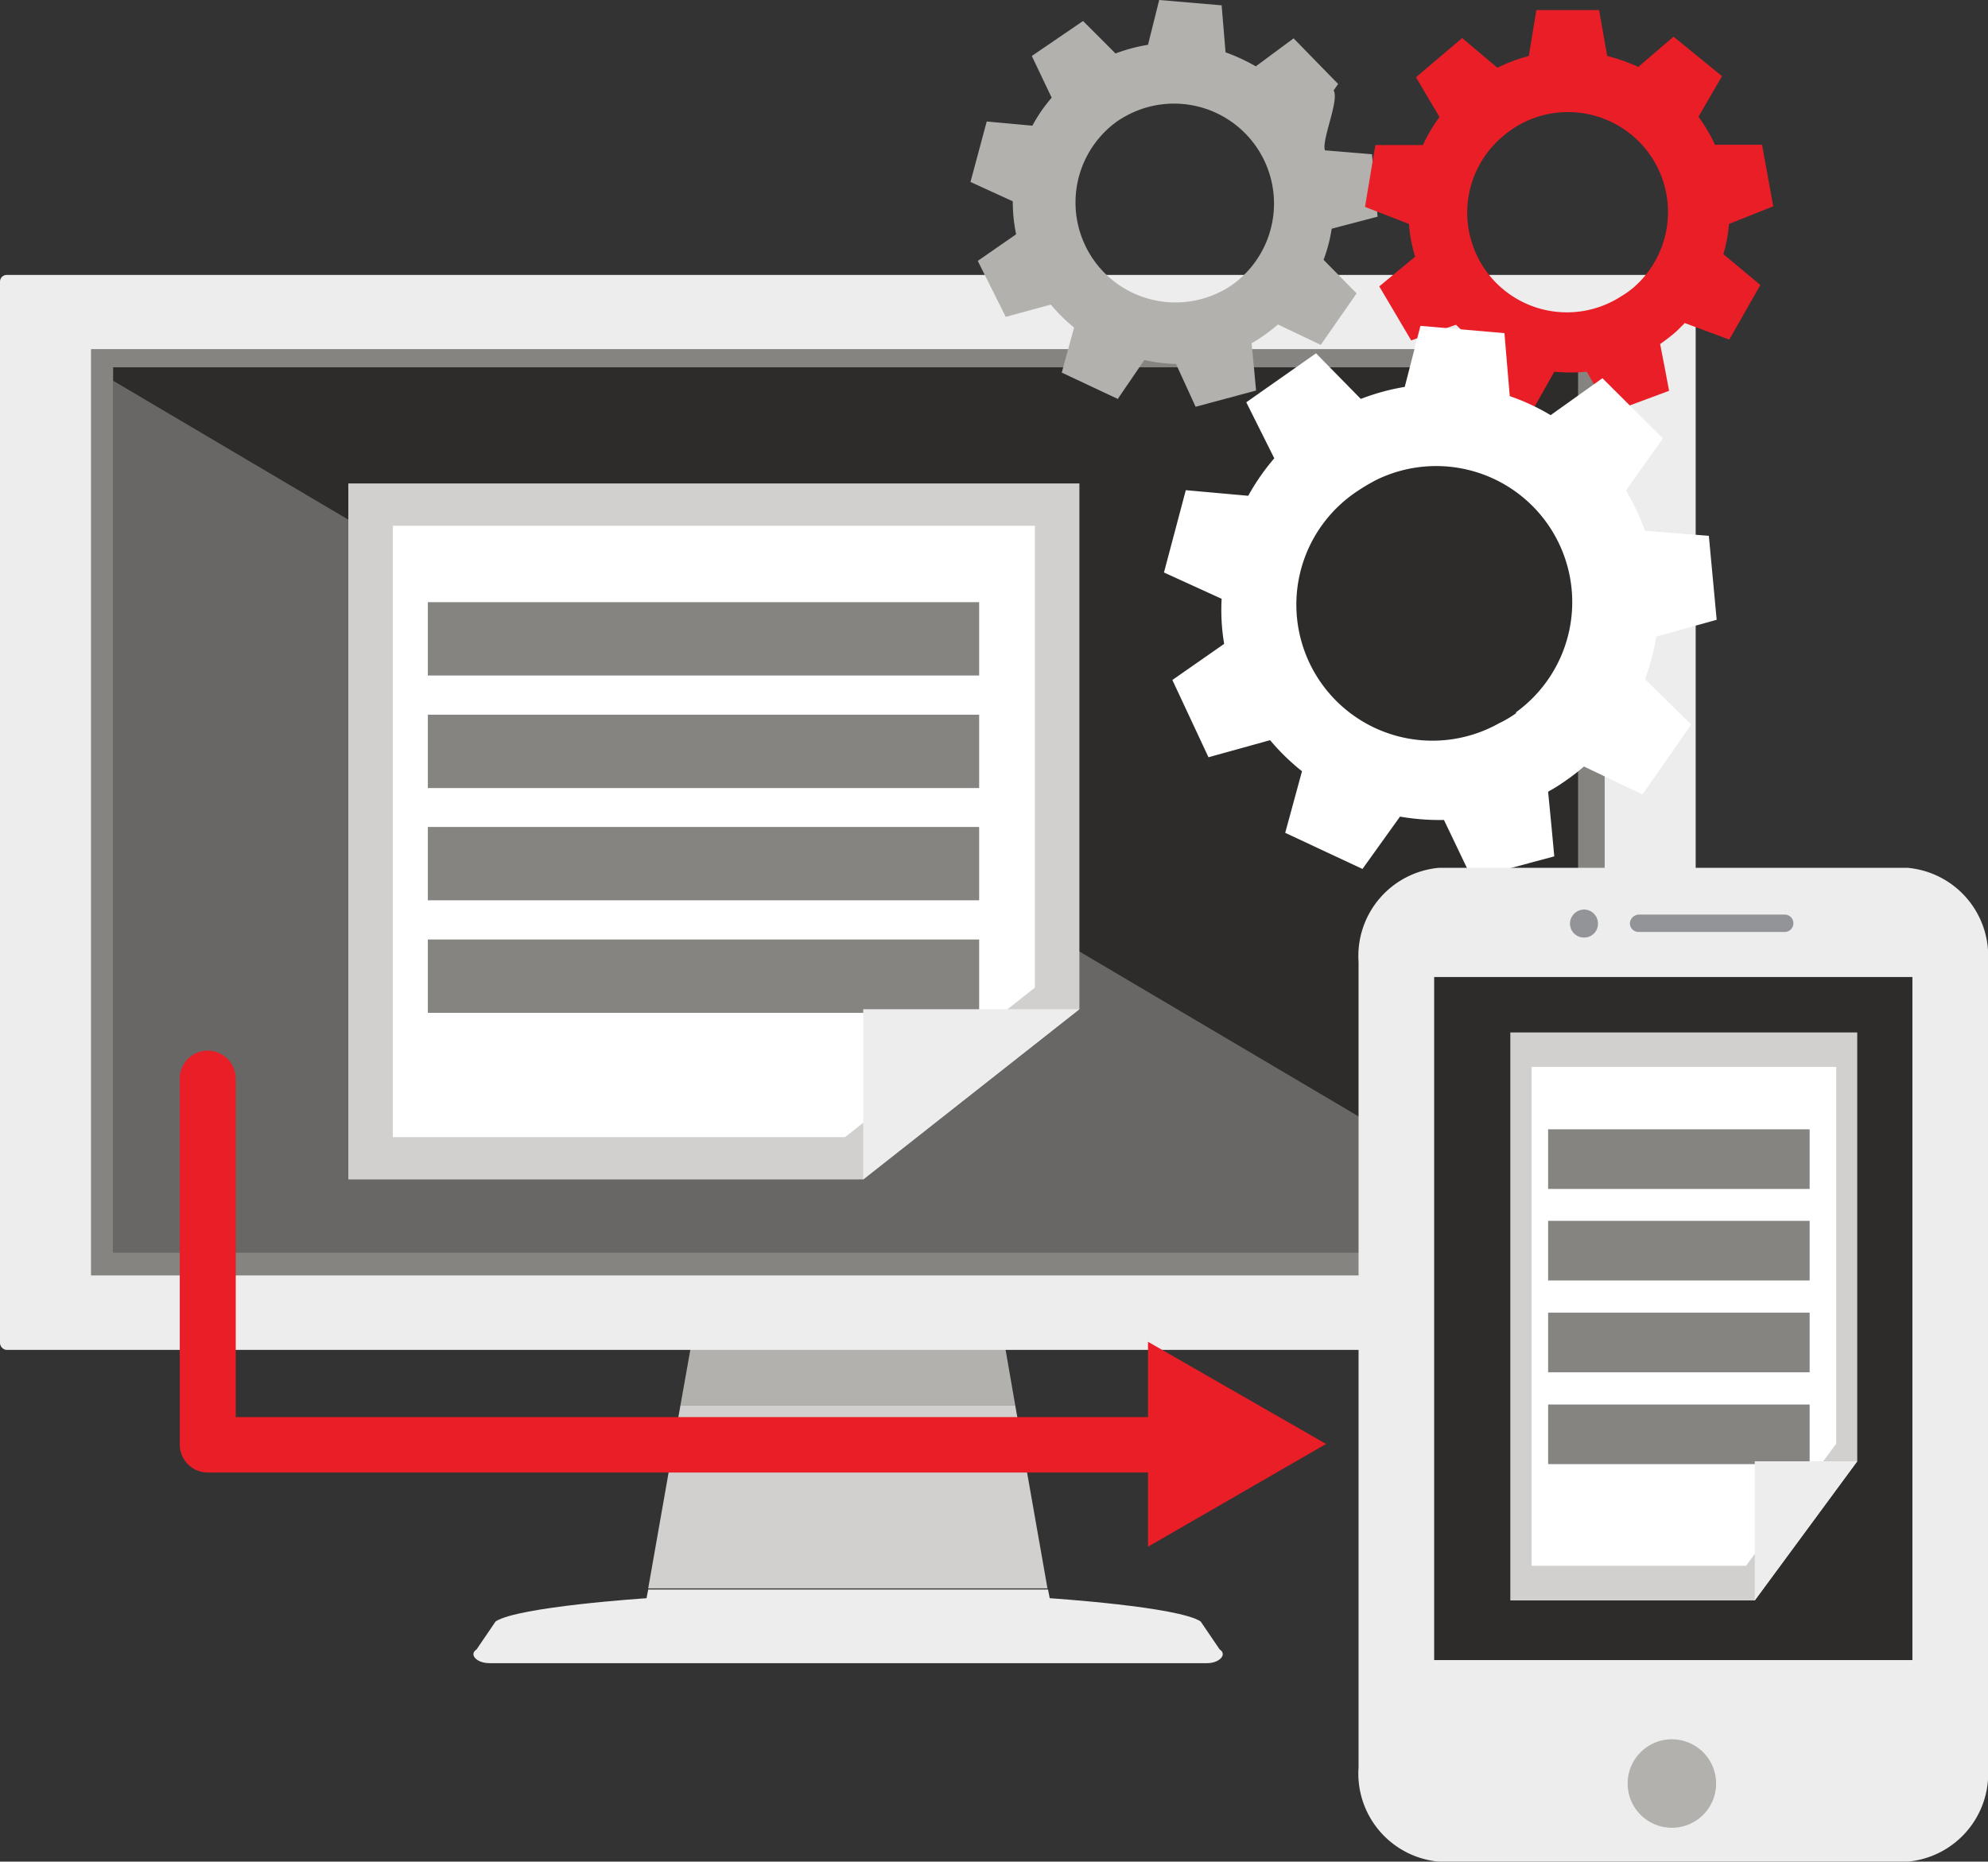 <svg xmlns="http://www.w3.org/2000/svg" viewBox="0 0 71 66.5"><rect x="0" y="0" width="71" height="66.5" fill="#333333" stroke="none"/><defs><style>.cls-1{isolation:isolate;}.cls-2{fill:#b2b1ad;}.cls-3{fill:#d1d0ce;}.cls-4{fill:#ededed;}.cls-5{fill:#868481;}.cls-6{fill:#2d2c2b;}.cls-7{fill:#bdbdbd;opacity:0.41;mix-blend-mode:overlay;}.cls-8{fill:#e91e27;}.cls-9{fill:#fff;}.cls-10{fill:#929497;}</style></defs><g class="cls-1"><g id="Layer_2" data-name="Layer 2"><g id="_1" data-name="1"><polygon class="cls-2" points="35.88 48.02 30.28 47.28 24.69 48.02 24.3 50.21 36.26 50.21 35.88 48.02"/><polygon class="cls-3" points="36.26 50.21 24.3 50.21 23.15 56.74 37.41 56.74 36.26 50.21"/><path class="cls-4" d="M43.56,58.92l-.68-1c-.8-.53-5.39-.83-5.39-.83h0l-.06-.31H23.15l-.06.31h0s-4.59.3-5.39.83l-.68,1c-.28.18,0,.49.46.49H43.11C43.55,59.41,43.84,59.1,43.56,58.92Z"/><rect class="cls-4" y="9.82" width="60.56" height="38.4" rx="0.24"/><rect class="cls-5" x="3.25" y="12.47" width="54.06" height="33.09"/><polygon class="cls-6" points="42.03 13.12 4.04 13.12 4.04 13.43 4.04 44.74 33.58 44.74 42.03 44.74 56.36 44.74 56.36 13.12 42.03 13.12"/><polygon class="cls-7" points="4.04 13.6 4.04 44.74 33.58 44.74 42.03 44.74 56.36 44.74 56.36 44.51 4.04 13.6"/><path class="cls-2" d="M49.2,7.74,49,5.51l-1.68-.14c-.13-.36.52-1.79.31-2.14L47.79,3,46.2,1.37l-1.35,1a6.58,6.58,0,0,0-1.08-.5L43.63.19,41.4,0,41,1.6a6,6,0,0,0-1.16.31L38.68.75l0,0L36.85,2l.71,1.49a5.5,5.5,0,0,0-.69,1l-1.63-.15-.58,2.16,1.51.69a5.83,5.83,0,0,0,.12,1.18l-1.37.95,1,2,1.61-.44a5.85,5.85,0,0,0,.83.82l-.44,1.61,2,.94.95-1.39A5.62,5.62,0,0,0,42,13l.7,1.53,2.16-.58-.08-.86-.08-.83a4.66,4.66,0,0,0,.47-.3,5.9,5.9,0,0,0,.47-.37l1.53.73,1.28-1.84L47.27,9.28a5.34,5.34,0,0,0,.29-1.11ZM44,10.18a3.17,3.17,0,0,1-.47.27,3.57,3.57,0,0,1-3.64-6.11,3.91,3.91,0,0,1,.44-.26A3.57,3.57,0,0,1,44,10.18Z"/><path class="cls-8" d="M63.33,7.37l-.4-2.2-1.68,0a6,6,0,0,0-.59-1l.84-1.45L59.77,1.31,58.51,2.39A6.4,6.4,0,0,0,57.4,2L57.11.36H54.87L54.6,2a5.84,5.84,0,0,0-1.12.42L52.22,1.36l0,0-1.65,1.4.84,1.42a5.66,5.66,0,0,0-.59,1H49.12l-.37,2.21L50.32,8a5.36,5.36,0,0,0,.22,1.17l-1.28,1.06,1.14,1.93L52,11.6a5.78,5.78,0,0,0,.91.74L52.58,14l2.1.75.83-1.47a6.42,6.42,0,0,0,1.16,0l.84,1.46,2.1-.78-.16-.85-.16-.82c.16-.11.3-.22.45-.34s.29-.27.43-.41l1.59.59,1.11-1.95L61.55,9.08A5.47,5.47,0,0,0,61.75,8Zm-5,2.91a3.19,3.19,0,0,1-.44.31,3.56,3.56,0,0,1-4.18-5.75,3.91,3.91,0,0,1,.41-.3,3.57,3.57,0,0,1,4.21,5.74Z"/><path class="cls-9" d="M61.31,22.14l-.28-3-2.28-.18a8.56,8.56,0,0,0-.68-1.44l1.32-1.86-2.16-2.15-1.85,1.32a7.71,7.71,0,0,0-1.46-.68l-.19-2.25-3-.26-.56,2.18a8,8,0,0,0-1.57.43L47,12.62l-.07.05-2.42,1.7,1,2a8,8,0,0,0-.93,1.34l-2.23-.2-.78,2.94,2.06.94A7.26,7.26,0,0,0,43.72,23l-1.85,1.29,1.29,2.76,2.2-.61a8,8,0,0,0,1.14,1.11l-.6,2.2,2.76,1.29L50,29.17a8.24,8.24,0,0,0,1.57.12l1,2.09,2.94-.79-.11-1.18-.11-1.13a6.42,6.42,0,0,0,.65-.41,7.57,7.57,0,0,0,.63-.49l2.09,1,1.74-2.5-1.65-1.62a7.91,7.91,0,0,0,.4-1.52Zm-7.14,3.32a4.15,4.15,0,0,1-.64.38,4.86,4.86,0,0,1-5-8.33c.19-.13.39-.24.59-.35a4.86,4.86,0,0,1,5,8.3Z"/><path class="cls-4" d="M48.52,34.36V63.13a3.16,3.16,0,0,0,2.87,3.37H68.13A3.16,3.16,0,0,0,71,63.13V34.36A3.16,3.16,0,0,0,68.13,31H51.39A3.16,3.16,0,0,0,48.52,34.36Z"/><polygon class="cls-6" points="51.57 34.9 51.22 34.9 51.22 59.3 68.3 59.3 68.3 59.16 68.3 59.12 68.3 34.9 51.57 34.9"/><path class="cls-2" d="M59.71,62.13a1.58,1.58,0,1,1-1.58,1.58A1.58,1.58,0,0,1,59.71,62.13Z"/><path class="cls-10" d="M58.52,33.29a.31.31,0,0,1-.31-.31.33.33,0,0,1,.32-.31l5.21,0h0a.31.31,0,0,1,0,.62l-5.22,0Z"/><path class="cls-10" d="M56.58,32.49a.5.5,0,0,1,.49.5.49.49,0,0,1-.49.5.5.5,0,0,1-.51-.5A.51.51,0,0,1,56.58,32.49Z"/><polygon class="cls-3" points="38.55 17.27 12.44 17.27 12.44 42.13 30.83 42.13 38.55 36.05 38.55 17.27"/><polygon class="cls-9" points="36.96 18.78 14.03 18.78 14.03 40.62 30.18 40.62 36.96 35.28 36.96 18.78"/><rect class="cls-5" x="15.28" y="29.54" width="19.69" height="2.62"/><rect class="cls-5" x="15.28" y="21.51" width="19.69" height="2.62"/><rect class="cls-5" x="15.28" y="25.53" width="19.69" height="2.62"/><rect class="cls-5" x="15.28" y="33.56" width="19.69" height="2.62"/><polygon class="cls-4" points="38.55 36.05 30.83 42.13 30.83 36.05 38.55 36.05"/><polygon class="cls-3" points="66.33 36.88 53.94 36.88 53.94 57.17 62.67 57.17 66.33 52.2 66.33 36.88"/><polygon class="cls-9" points="65.58 38.11 54.7 38.11 54.7 55.93 62.36 55.93 65.58 51.57 65.58 38.11"/><rect class="cls-5" x="55.29" y="46.89" width="9.34" height="2.13"/><rect class="cls-5" x="55.29" y="40.34" width="9.34" height="2.13"/><rect class="cls-5" x="55.29" y="43.61" width="9.34" height="2.13"/><rect class="cls-5" x="55.29" y="50.17" width="9.34" height="2.13"/><polygon class="cls-4" points="66.33 52.2 62.67 57.17 62.67 52.2 66.33 52.2"/><path class="cls-8" d="M47.36,51.58,41,47.93v2.69H8.42V38.53a1,1,0,1,0-2,0V51.6a1,1,0,0,0,1,1H41v2.65Z"/></g></g></g></svg>